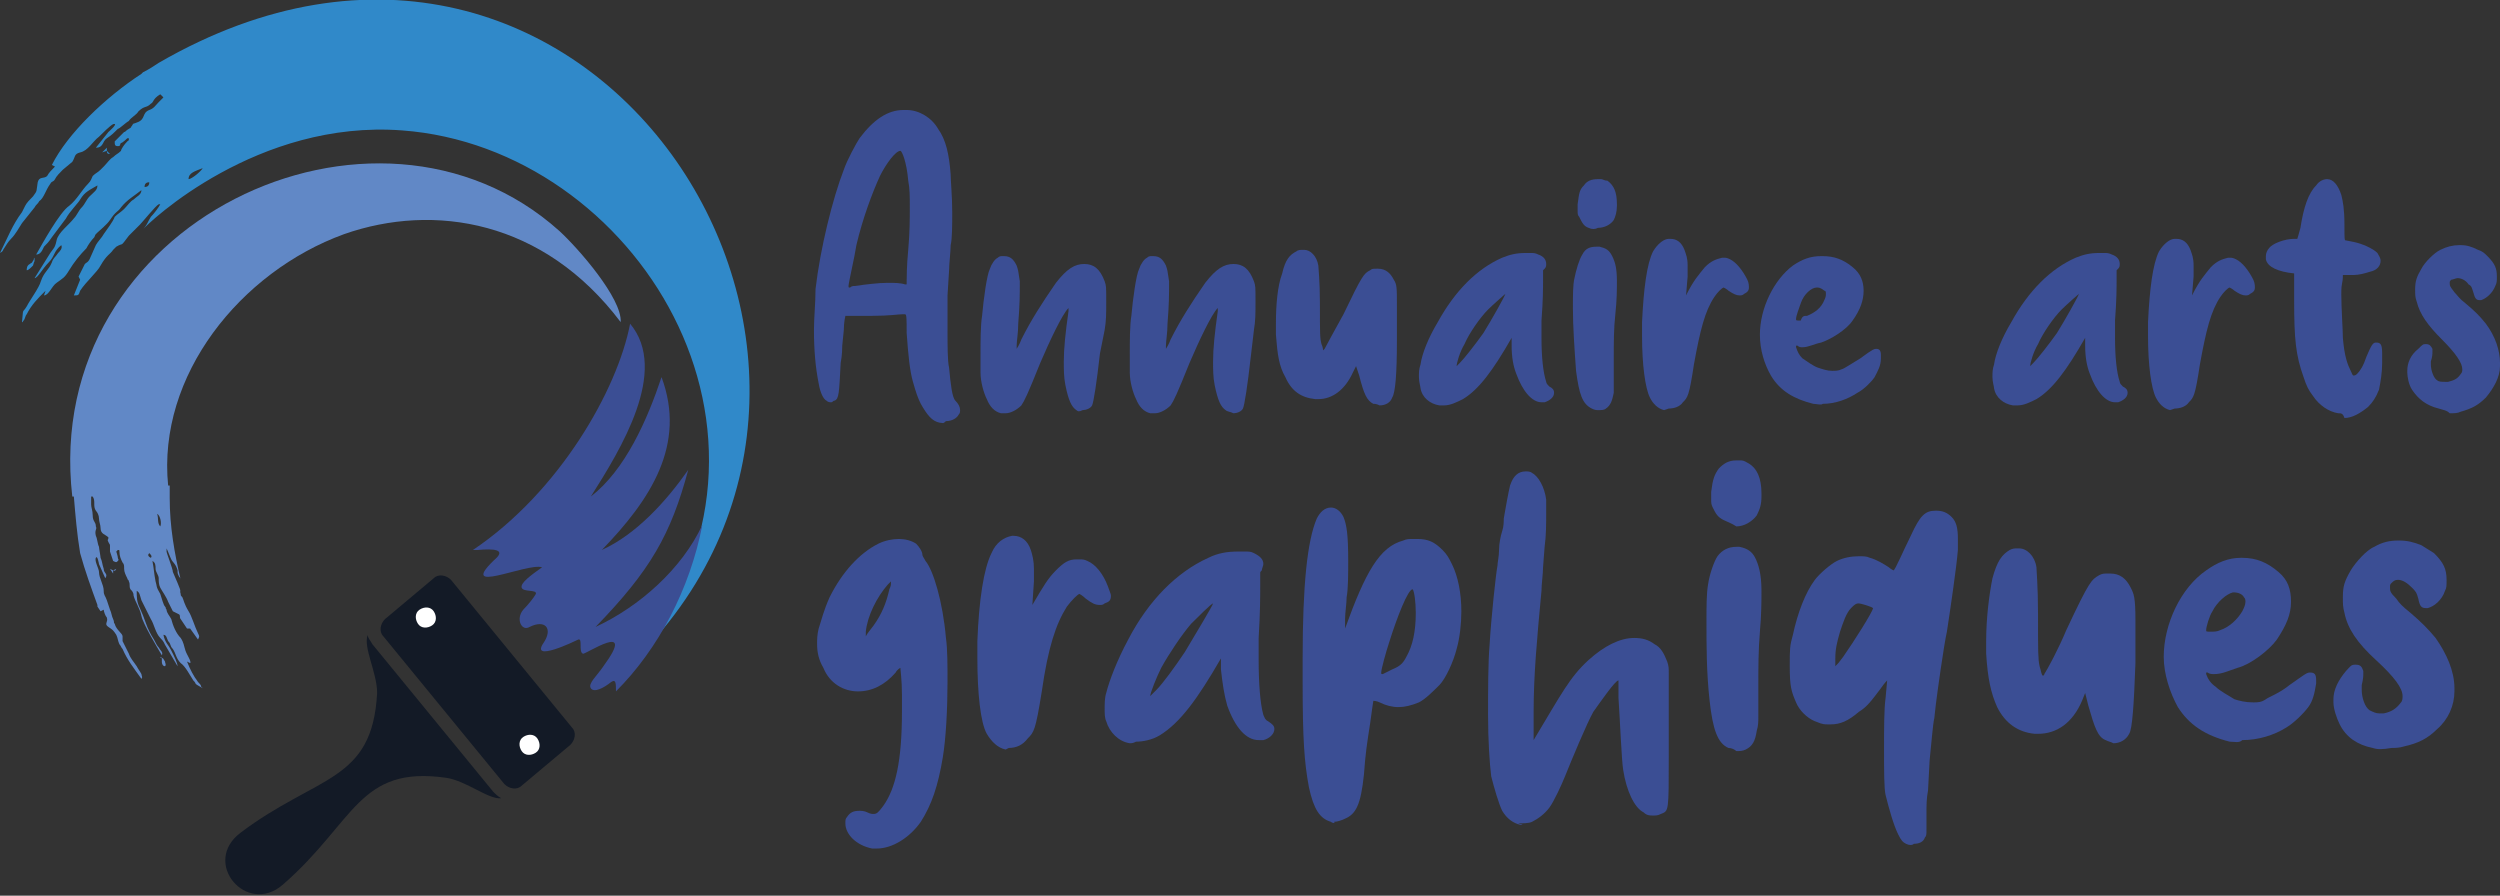 <?xml version="1.0" encoding="utf-8"?>
<!-- Generator: Adobe Illustrator 24.1.0, SVG Export Plug-In . SVG Version: 6.00 Build 0)  -->
<svg version="1.1" id="Layer_1" xmlns="http://www.w3.org/2000/svg" xmlns:xlink="http://www.w3.org/1999/xlink" x="0px" y="0px"
	 width="159.1px" height="57px" viewBox="0 0 159.1 57" style="enable-background:new 0 0 159.1 57;" xml:space="preserve">
<rect x="0" y="0" width="159.1" height="57" fill="#333333" stroke="none"/>
<style type="text/css">
	.st0{fill:#3B4E94;}
	.st1{fill-rule:evenodd;clip-rule:evenodd;fill:#3089C9;}
	.st2{fill-rule:evenodd;clip-rule:evenodd;fill:#6188C6;}
	.st3{fill-rule:evenodd;clip-rule:evenodd;fill:#3B4E94;}
	.st4{fill-rule:evenodd;clip-rule:evenodd;fill:#131A26;}
	.st5{fill-rule:evenodd;clip-rule:evenodd;fill:#FFFFFF;}
</style>
<g>
	<g>
		<path class="st0" d="M59.8,26.9c-0.5-0.1-0.8-0.5-1.2-1.2c-0.2-0.4-0.3-0.7-0.5-1.4c-0.2-0.7-0.3-1.7-0.4-3.1c0-0.9,0-1.2-0.1-1.2
			L57.4,20c-0.2,0-0.8,0.1-1.9,0.1c-0.9,0-1.7,0-1.7,0c0,0-0.1,0.4-0.1,0.9l-0.1,1c0,0.1,0,0.6-0.1,1.1c-0.1,1.9-0.1,2.3-0.4,2.4
			c-0.1,0-0.1,0.1-0.2,0.1c-0.1,0-0.2,0-0.3-0.1c-0.2-0.1-0.4-0.5-0.5-1.1c-0.2-1-0.3-2.1-0.3-3.4c0-0.8,0.1-1.7,0.1-2.6
			c0.3-2.6,1.1-5.8,1.8-7.6c0.2-0.6,0.8-1.7,1-2C55.6,7.6,56.5,7,57.5,7h0.2c0.8,0,1.6,0.5,2,1.2c0.5,0.7,0.7,1.6,0.8,2.9
			c0,0.4,0.1,1.4,0.1,2.4c0,0.8,0,1.7-0.1,2.1c0,0.4-0.1,1.2-0.1,1.6l-0.1,1.6c0,0.5,0,1.4,0,2.2c0,1,0,2,0.1,2.4
			c0.1,1.1,0.2,1.9,0.4,2.1c0.2,0.2,0.3,0.4,0.3,0.6c0,0.1,0,0.2-0.1,0.3c-0.1,0.2-0.4,0.4-0.8,0.4C60,27,60,26.9,59.8,26.9z
			 M54.4,18.2c0.7-0.1,1.5-0.2,2.1-0.2c0.4,0,0.8,0,1.1,0.1l0.1,0c0,0,0,0,0-0.2c0-0.1,0-1,0.1-2c0.1-1.1,0.1-2,0.1-2.7
			s0-1.2-0.1-1.7c-0.1-1.2-0.4-1.9-0.5-1.9c-0.3,0-0.9,0.8-1.3,1.6c-0.5,1.1-1.1,2.7-1.5,4.4C54.4,16.3,54,18,54,18.2
			c0,0.1,0,0.1,0.1,0.1C54.2,18.2,54.3,18.2,54.4,18.2z"/>
		<path class="st0" d="M68.5,26.1c-0.3-0.2-0.5-0.6-0.7-1.6c-0.1-0.5-0.1-1-0.1-1.5c0-0.8,0.1-1.8,0.3-3.2l0-0.2
			c-0.4,0.4-1.2,2.1-1.8,3.5c-0.8,2-1,2.4-1.2,2.7c-0.3,0.3-0.7,0.5-1,0.5c-0.1,0-0.2,0-0.3,0c-0.4-0.1-0.7-0.4-0.9-0.9
			c-0.2-0.4-0.4-1.1-0.4-1.7c0-0.2,0-0.6,0-1.1c0-0.9,0-1.9,0.1-2.5c0.1-1.1,0.3-2.6,0.5-3c0.1-0.3,0.3-0.6,0.5-0.7
			c0.1-0.1,0.2-0.1,0.3-0.1h0.1c0.4,0,0.6,0.2,0.8,0.6c0.1,0.3,0.1,0.3,0.2,1v0.2c0,0.6,0,1.3-0.1,2.5c0,0.6-0.1,1.1-0.1,1.4
			c0,0.1,0,0.2,0,0.2c0,0,0.2-0.3,0.3-0.6c0.6-1.2,1.3-2.3,2.2-3.6c0.7-0.9,1.2-1.2,1.8-1.2c0.6,0,1,0.3,1.3,1.1
			c0.1,0.3,0.1,0.3,0.1,1.3c0,0.8,0,1.2-0.1,1.8L70,22.5c-0.2,1.8-0.4,3.1-0.5,3.3c-0.1,0.2-0.4,0.3-0.6,0.3
			C68.7,26.2,68.6,26.2,68.5,26.1z"/>
		<path class="st0" d="M78,26.1c-0.3-0.2-0.5-0.6-0.7-1.6c-0.1-0.5-0.1-1-0.1-1.5c0-0.8,0.1-1.8,0.3-3.2l0-0.2
			c-0.4,0.4-1.2,2.1-1.8,3.5c-0.8,2-1,2.4-1.2,2.7c-0.3,0.3-0.7,0.5-1,0.5c-0.1,0-0.2,0-0.3,0c-0.4-0.1-0.7-0.4-0.9-0.9
			c-0.2-0.4-0.4-1.1-0.4-1.7c0-0.2,0-0.6,0-1.1c0-0.9,0-1.9,0.1-2.5c0.1-1.1,0.3-2.6,0.5-3c0.1-0.3,0.3-0.6,0.5-0.7
			c0.1-0.1,0.2-0.1,0.3-0.1h0.1c0.4,0,0.6,0.2,0.8,0.6c0.1,0.3,0.1,0.3,0.2,1v0.2c0,0.6,0,1.3-0.1,2.5c0,0.6-0.1,1.1-0.1,1.4
			c0,0.1,0,0.2,0,0.2c0,0,0.2-0.3,0.3-0.6c0.6-1.2,1.3-2.3,2.2-3.6c0.7-0.9,1.2-1.2,1.8-1.2c0.6,0,1,0.3,1.3,1.1
			c0.1,0.3,0.1,0.3,0.1,1.3c0,0.8,0,1.2-0.1,1.8l-0.2,1.7c-0.2,1.8-0.4,3.1-0.5,3.3c-0.1,0.2-0.4,0.3-0.6,0.3
			C78.3,26.2,78.1,26.2,78,26.1z"/>
		<path class="st0" d="M87.4,25.7c-0.4-0.2-0.6-0.6-0.9-1.8c-0.1-0.3-0.2-0.6-0.2-0.6l-0.2,0.4c-0.5,1.1-1.3,1.7-2.2,1.7h-0.2
			c-0.9-0.1-1.5-0.5-1.9-1.4c-0.4-0.7-0.5-1.4-0.6-2.7l0-0.7c0-1.2,0.1-2.4,0.4-3.2c0.2-0.9,0.5-1.2,0.9-1.4
			c0.1-0.1,0.3-0.1,0.4-0.1h0.1c0.4,0,0.8,0.4,0.9,1c0,0.1,0.1,1,0.1,2.4c0,2,0,2.2,0.1,2.6c0.1,0.2,0.1,0.4,0.1,0.4h0
			c0,0,0,0,0.1-0.1c0.1-0.2,0.7-1.3,1.2-2.2c1.2-2.5,1.3-2.6,1.7-2.8c0.1-0.1,0.2-0.1,0.4-0.1l0.1,0c0.5,0,0.8,0.3,1,0.7
			c0.2,0.3,0.2,0.5,0.2,1.7l0,2.2c0,2.1-0.1,3.3-0.3,3.6c-0.1,0.3-0.4,0.5-0.8,0.5C87.6,25.7,87.5,25.7,87.4,25.7z"/>
		<path class="st0" d="M91.6,25.8c-0.6-0.1-1.1-0.5-1.2-1.1c0-0.1-0.1-0.4-0.1-0.7c0-0.3,0-0.5,0.1-0.8c0.1-0.7,0.5-1.7,1.1-2.7
			c1.1-2,2.5-3.4,4.1-4.1c0.5-0.2,0.9-0.3,1.5-0.3l0.3,0c0.2,0,0.3,0,0.5,0.1c0.3,0.1,0.5,0.3,0.5,0.6c0,0.1,0,0.2-0.1,0.3
			c0,0-0.1,0.1-0.1,0.1l0,0.1c0,0.1,0,0.2,0,0.5c0,0.5,0,1.3-0.1,2.6l0,1.1c0,1.2,0.1,2.2,0.3,2.8c0,0.1,0.1,0.2,0.2,0.3
			c0.2,0.1,0.3,0.2,0.3,0.4c0,0.3-0.3,0.5-0.6,0.6c-0.1,0-0.1,0-0.2,0c-0.6,0-1.2-0.7-1.6-1.8c-0.2-0.5-0.3-1.1-0.3-1.8l0-0.5
			c-1.2,2.1-2.1,3.3-3.1,3.9c-0.4,0.2-0.8,0.4-1.2,0.4C91.8,25.8,91.7,25.8,91.6,25.8z M92.9,23.1c0.3-0.3,1-1.2,1.5-1.9
			c0.5-0.8,1.4-2.4,1.4-2.5l0,0c0,0-0.8,0.7-1.1,1c-0.5,0.5-1.2,1.5-1.5,2.2c-0.3,0.5-0.5,1.2-0.5,1.4c0,0,0,0,0,0
			C92.7,23.3,92.8,23.2,92.9,23.1z"/>
		<path class="st0" d="M101.3,26c-0.6-0.3-0.8-0.9-1-2.4c-0.1-1.4-0.2-2.8-0.2-4c0-0.8,0-1.5,0.1-1.9c0.1-0.5,0.3-1.2,0.5-1.5
			c0.2-0.4,0.5-0.5,0.9-0.5l0.2,0c0.4,0.1,0.6,0.2,0.8,0.6c0.2,0.4,0.3,0.8,0.3,1.6c0,0.5,0,1.2-0.1,2.1c-0.1,0.9-0.1,1.8-0.1,2.7
			c0,0.5,0,0.9,0,1.4v0.2c0,0.2,0,0.5,0,0.7c-0.1,0.5-0.2,0.8-0.5,1c-0.1,0.1-0.3,0.1-0.5,0.1C101.6,26.1,101.5,26.1,101.3,26z
			 M101.1,14.5c-0.3-0.1-0.4-0.3-0.6-0.7c-0.1-0.1-0.1-0.2-0.1-0.4l0-0.4c0.1-0.7,0.1-0.9,0.4-1.2c0.2-0.3,0.5-0.4,0.9-0.4h0.2
			c0.1,0,0.2,0.1,0.4,0.1c0.4,0.3,0.6,0.7,0.6,1.5v0.1c0,0.4-0.1,0.7-0.2,0.9c-0.2,0.3-0.6,0.5-1,0.5
			C101.5,14.6,101.3,14.6,101.1,14.5z"/>
		<path class="st0" d="M105.9,26.1c-0.4-0.1-0.7-0.4-0.9-0.8c-0.3-0.6-0.5-2.1-0.5-3.9l0-0.9c0.1-2.1,0.3-3.7,0.7-4.5
			c0.3-0.5,0.7-0.8,1-0.8h0.1c0.4,0,0.7,0.2,0.9,0.7c0.1,0.3,0.2,0.5,0.2,1l0,0.7l-0.1,1.2c0.5-1,0.8-1.3,1.2-1.8
			c0.4-0.4,0.7-0.5,1.1-0.6h0.1c0.1,0,0.2,0,0.4,0.1c0.4,0.2,0.8,0.7,1.1,1.3c0.1,0.2,0.1,0.4,0.1,0.5c0,0.2-0.1,0.3-0.3,0.4
			c-0.1,0.1-0.2,0.1-0.3,0.1c-0.2,0-0.4-0.1-0.7-0.3c-0.1-0.1-0.3-0.2-0.3-0.2c-0.1,0-0.4,0.3-0.6,0.6c-0.6,0.9-0.9,2.1-1.3,4.3
			c-0.3,2-0.4,2.1-0.7,2.4c-0.2,0.3-0.6,0.4-0.9,0.4L105.9,26.1z"/>
		<path class="st0" d="M115.4,25.7c-1.2-0.3-2.1-0.8-2.7-1.8c-0.4-0.7-0.7-1.6-0.7-2.6c0-1.7,0.9-3.5,2.1-4.4
			c0.6-0.4,1.1-0.6,1.8-0.6h0.1c0.7,0,1.3,0.2,1.9,0.7c0.5,0.4,0.7,0.9,0.7,1.5c0,0.6-0.2,1.2-0.7,1.9c-0.4,0.6-1.4,1.2-2,1.4
			c-0.5,0.1-0.8,0.3-1.2,0.3c-0.1,0-0.2,0-0.3-0.1l-0.1,0c0,0,0,0,0,0l0,0.1c0.1,0.3,0.2,0.5,0.4,0.7c0.3,0.2,0.7,0.5,1,0.6
			c0.3,0.1,0.6,0.2,0.9,0.2c0.2,0,0.4,0,0.6-0.1c0.1,0,0.7-0.4,1.2-0.7c0.8-0.6,0.9-0.6,1-0.6c0.2,0,0.3,0.1,0.3,0.4v0.2
			c0,0.5-0.2,0.8-0.4,1.2c-0.2,0.3-0.7,0.8-1.1,1c-0.6,0.4-1.4,0.7-2.2,0.7C115.9,25.8,115.6,25.7,115.4,25.7z M115,20.1
			c0.5-0.2,0.9-0.5,1.1-1c0.1-0.2,0.1-0.3,0.1-0.4c0-0.1,0-0.2-0.1-0.2c-0.1-0.1-0.3-0.2-0.4-0.2h-0.1c-0.3,0-0.8,0.4-1,1
			c-0.1,0.3-0.3,0.8-0.3,1c0,0.1,0,0.1,0.3,0.1C114.7,20.1,114.8,20.1,115,20.1z"/>
		<path class="st0" d="M128.1,25.8c-0.6-0.1-1.1-0.5-1.2-1.1c0-0.1-0.1-0.4-0.1-0.7c0-0.3,0-0.5,0.1-0.8c0.1-0.7,0.5-1.7,1.1-2.7
			c1.1-2,2.5-3.4,4.1-4.1c0.5-0.2,0.9-0.3,1.5-0.3l0.3,0c0.2,0,0.3,0,0.5,0.1c0.3,0.1,0.5,0.3,0.5,0.6c0,0.1,0,0.2-0.1,0.3
			c0,0-0.1,0.1-0.1,0.1l0,0.1c0,0.1,0,0.2,0,0.5c0,0.5,0,1.3-0.1,2.6l0,1.1c0,1.2,0.1,2.2,0.3,2.8c0,0.1,0.1,0.2,0.2,0.3
			c0.2,0.1,0.3,0.2,0.3,0.4c0,0.3-0.3,0.5-0.6,0.6c-0.1,0-0.1,0-0.2,0c-0.6,0-1.2-0.7-1.6-1.8c-0.2-0.5-0.3-1.1-0.3-1.8l0-0.5
			c-1.2,2.1-2.1,3.3-3.1,3.9c-0.4,0.2-0.8,0.4-1.2,0.4C128.3,25.8,128.2,25.8,128.1,25.8z M129.4,23.1c0.3-0.3,1-1.2,1.5-1.9
			c0.5-0.8,1.4-2.4,1.4-2.5l0,0c0,0-0.8,0.7-1.1,1c-0.5,0.5-1.2,1.5-1.5,2.2c-0.3,0.5-0.5,1.2-0.5,1.4c0,0,0,0,0,0
			C129.2,23.3,129.3,23.2,129.4,23.1z"/>
		<path class="st0" d="M138.1,26.1c-0.4-0.1-0.7-0.4-0.9-0.8c-0.3-0.6-0.5-2.1-0.5-3.9l0-0.9c0.1-2.1,0.3-3.7,0.7-4.5
			c0.3-0.5,0.7-0.8,1-0.8h0.1c0.4,0,0.7,0.2,0.9,0.7c0.1,0.3,0.2,0.5,0.2,1l0,0.7l-0.1,1.2c0.5-1,0.8-1.3,1.2-1.8
			c0.4-0.4,0.7-0.5,1.1-0.6h0.1c0.1,0,0.2,0,0.4,0.1c0.4,0.2,0.8,0.7,1.1,1.3c0.1,0.2,0.1,0.4,0.1,0.5c0,0.2-0.1,0.3-0.3,0.4
			c-0.1,0.1-0.2,0.1-0.3,0.1c-0.2,0-0.4-0.1-0.7-0.3c-0.1-0.1-0.3-0.2-0.3-0.2c-0.1,0-0.4,0.3-0.6,0.6c-0.6,0.9-0.9,2.1-1.3,4.3
			c-0.3,2-0.4,2.1-0.7,2.4c-0.2,0.3-0.6,0.4-0.9,0.4L138.1,26.1z"/>
		<path class="st0" d="M148.8,26.3c-0.6-0.1-1.2-0.5-1.6-1.1c-0.3-0.4-0.4-0.6-0.6-1.2c-0.5-1.4-0.6-2.4-0.6-4.9l0-1.7
			c-1-0.1-1.7-0.4-1.8-0.9c0-0.1,0-0.2,0-0.2c0-0.2,0.1-0.4,0.2-0.5c0.2-0.3,1-0.6,1.6-0.6c0.1,0,0.2,0,0.2,0c0,0,0.1-0.3,0.2-0.7
			c0.2-1.3,0.5-2.2,1-2.7c0.2-0.3,0.5-0.4,0.7-0.4c0.4,0,0.7,0.4,0.9,1c0.1,0.4,0.2,0.9,0.2,1.9c0,1,0,1,0.1,1l0.5,0.1
			c0.5,0.1,1.2,0.4,1.5,0.7c0.1,0.2,0.2,0.3,0.2,0.5c0,0.3-0.2,0.6-0.7,0.7c-0.3,0.1-0.7,0.2-1,0.2l-0.7,0c0,0.6-0.1,0.4-0.1,1.2
			c0,0.9,0.1,2.3,0.1,2.8c0.1,1.2,0.3,1.7,0.5,2.1c0.1,0.2,0.1,0.3,0.2,0.3c0,0,0.1,0,0.2-0.1c0.2-0.2,0.4-0.5,0.6-1.1
			c0.3-0.7,0.4-0.9,0.6-0.9c0.3,0,0.4,0.1,0.4,0.7c0,0.2,0,0.4,0,0.6c0,0.6-0.1,1.2-0.2,1.7c-0.2,0.5-0.4,0.8-0.7,1.1
			c-0.5,0.4-1,0.7-1.5,0.7C149.1,26.3,149,26.3,148.8,26.3z"/>
		<path class="st0" d="M155.2,26c-0.8-0.2-1.3-0.6-1.7-1.2c-0.2-0.3-0.3-0.8-0.3-1.1l0-0.1c0-0.5,0.2-1,0.7-1.4
			c0.3-0.3,0.3-0.3,0.5-0.3c0.2,0,0.3,0.1,0.4,0.3c0,0.1,0,0.1,0,0.2c0,0.1,0,0.3-0.1,0.6l0,0.2c0,0.4,0.2,0.9,0.4,1
			c0.1,0.1,0.3,0.1,0.5,0.1l0.2,0c0.4-0.1,0.6-0.2,0.8-0.5c0.1-0.1,0.1-0.2,0.1-0.3c0-0.4-0.4-1-1.3-1.9c-0.9-0.9-1.4-1.6-1.6-2.4
			c-0.1-0.3-0.1-0.4-0.1-0.8c0-0.5,0.1-0.8,0.4-1.3c0.2-0.4,0.8-1,1.2-1.2c0.4-0.2,0.8-0.3,1.2-0.3h0.1c0.4,0,0.7,0.1,1.1,0.3
			c0.3,0.1,0.4,0.2,0.6,0.4c0.5,0.5,0.6,0.8,0.6,1.3c0,0.3,0,0.4-0.1,0.6c-0.2,0.5-0.6,0.8-0.9,0.9h-0.1c-0.2,0-0.3-0.1-0.4-0.5
			c-0.1-0.3-0.1-0.4-0.3-0.5c-0.2-0.3-0.5-0.4-0.7-0.4c-0.1,0-0.3,0.1-0.4,0.1c-0.1,0.1-0.1,0.1-0.1,0.2c0,0.2,0,0.2,0.3,0.6
			c0.2,0.2,0.3,0.4,0.7,0.7c0.6,0.5,0.9,0.8,1.3,1.3c0.6,0.8,0.9,1.7,0.9,2.5v0.2c0,0.7-0.4,1.4-0.9,2c-0.5,0.5-0.9,0.7-1.6,0.9
			c-0.2,0.1-0.4,0.1-0.7,0.1C155.7,26.1,155.5,26.1,155.2,26z"/>
		<path class="st0" d="M55.5,54c-1-0.2-1.7-0.9-1.7-1.6c0-0.2,0-0.3,0.1-0.4c0.2-0.3,0.4-0.4,0.8-0.4c0.1,0,0.3,0,0.5,0.1
			c0.2,0.1,0.3,0.1,0.4,0.1c0.2,0,0.3-0.1,0.6-0.5c0.8-1.1,1.2-2.9,1.2-6l0-1.1c0-0.9-0.1-1.6-0.1-1.7c0,0-0.2,0.1-0.3,0.3
			c-0.7,0.8-1.5,1.2-2.4,1.2c-0.9,0-1.8-0.5-2.2-1.5C52.1,42,52,41.5,52,41c0-0.3,0-0.6,0.1-1c0.2-0.6,0.3-1.1,0.7-2
			c0.8-1.6,1.9-2.8,3.1-3.4c0.4-0.2,0.9-0.3,1.3-0.3c0.4,0,0.8,0.1,1.1,0.3c0.2,0.2,0.4,0.5,0.4,0.7c0,0.1,0.1,0.2,0.2,0.4
			c0.5,0.6,1.1,2.6,1.3,4.9c0.1,0.7,0.1,1.7,0.1,2.8c0,1.7-0.1,3.6-0.3,4.8c-0.3,1.8-0.7,3-1.4,4.1c-0.7,1-1.8,1.7-2.8,1.7L55.5,54z
			 M55.6,39.8c0.5-0.7,0.8-1.4,1-2.3c0.1-0.2,0.1-0.3,0.1-0.4c0,0,0-0.1,0-0.1h0c0,0-0.1,0.1-0.2,0.2c-0.7,0.8-1.3,2-1.4,3l0,0.3
			C55.2,40.3,55.3,40.2,55.6,39.8z"/>
		<path class="st0" d="M64,47.7c-0.5-0.1-0.9-0.5-1.2-1c-0.4-0.7-0.6-2.6-0.6-4.8l0-1.1c0.1-2.6,0.4-4.6,0.9-5.6
			c0.3-0.7,0.8-1,1.3-1.1h0.1c0.5,0,0.9,0.3,1.1,0.9c0.1,0.3,0.2,0.7,0.2,1.2l0,0.8l-0.1,1.5c0.7-1.2,1-1.7,1.5-2.2
			c0.5-0.5,0.8-0.7,1.3-0.7h0.2c0.2,0,0.3,0,0.5,0.1c0.5,0.2,1,0.8,1.3,1.6c0.1,0.3,0.2,0.5,0.2,0.6c0,0.3-0.1,0.4-0.4,0.5
			c-0.1,0.1-0.2,0.1-0.3,0.1c-0.3,0-0.5-0.1-0.9-0.4c-0.2-0.2-0.4-0.3-0.4-0.3c-0.1,0-0.5,0.4-0.8,0.8c-0.7,1.1-1.2,2.6-1.6,5.4
			c-0.4,2.5-0.5,2.6-0.9,3c-0.3,0.4-0.7,0.6-1.2,0.6L64,47.7z"/>
		<path class="st0" d="M71.9,47.3c-0.7-0.1-1.3-0.7-1.5-1.4c-0.1-0.2-0.1-0.5-0.1-0.8c0-0.3,0-0.7,0.1-1c0.2-0.8,0.7-2.1,1.4-3.4
			c1.3-2.5,3.1-4.3,5.1-5.2c0.6-0.3,1.2-0.4,1.9-0.4l0.4,0c0.3,0,0.4,0,0.6,0.1c0.4,0.2,0.6,0.4,0.6,0.7c0,0.1-0.1,0.3-0.1,0.4
			c-0.1,0.1-0.1,0.1-0.1,0.2l0,0.2c0,0.1,0,0.3,0,0.6c0,0.6,0,1.7-0.1,3.3l0,1.4c0,1.5,0.1,2.8,0.3,3.5c0.1,0.2,0.1,0.3,0.3,0.4
			c0.3,0.2,0.4,0.3,0.4,0.5c0,0.3-0.3,0.6-0.7,0.7c-0.1,0-0.2,0-0.3,0c-0.8,0-1.5-0.8-2-2.2c-0.2-0.7-0.3-1.4-0.4-2.3l0-0.7
			c-1.5,2.6-2.6,4.1-3.9,4.9c-0.5,0.3-1.1,0.4-1.5,0.4C72.1,47.3,72,47.3,71.9,47.3z M73.6,43.9c0.4-0.4,1.2-1.5,1.8-2.4
			c0.6-1,1.8-3,1.8-3.1l0,0c-0.1,0-1,0.9-1.4,1.3c-0.6,0.7-1.4,1.9-1.9,2.8c-0.3,0.6-0.7,1.6-0.7,1.8c0,0,0,0,0,0
			C73.3,44.2,73.4,44.1,73.6,43.9z"/>
		<path class="st0" d="M84.7,52.3c-0.7-0.2-1.1-0.8-1.4-2.2c-0.3-1.6-0.4-3.1-0.4-6.7l0-1.5c0-4.7,0.3-7.5,0.9-8.9
			c0.2-0.4,0.5-0.7,0.9-0.7h0c0.3,0,0.6,0.2,0.8,0.6c0.2,0.5,0.3,1.1,0.3,2.8c0,0.8,0,1.8-0.1,2.3c0,0.4-0.1,1-0.1,1.4V40
			c1.3-3.6,2.2-5.2,3.7-5.6c0.2-0.1,0.4-0.1,0.6-0.1h0.3c0.7,0,1.1,0.2,1.6,0.7c0.3,0.3,0.4,0.5,0.6,0.9c0.4,0.8,0.6,1.9,0.6,3
			c0,0.8-0.1,1.7-0.3,2.4c-0.2,0.8-0.7,1.9-1.1,2.3c-0.4,0.4-0.9,0.9-1.3,1.1c-0.5,0.2-0.9,0.3-1.3,0.3c-0.4,0-0.8-0.1-1.2-0.3
			c-0.2-0.1-0.4-0.1-0.4-0.1c0,0-0.1,0.6-0.2,1.4c-0.2,1.3-0.3,1.9-0.4,3.3c-0.2,1.9-0.5,2.5-1.2,2.8c-0.2,0.1-0.5,0.2-0.7,0.2
			C85,52.4,84.8,52.4,84.7,52.3z M88.6,42.6c0.5-0.2,0.7-0.4,0.9-0.8c0.4-0.7,0.6-1.6,0.6-2.8c0-0.7-0.1-1.4-0.2-1.5h0
			c-0.3,0-1,1.8-1.5,3.4c-0.2,0.6-0.5,1.7-0.5,1.9c0,0.1,0,0.1,0.1,0.1C88.2,42.8,88.4,42.7,88.6,42.6z"/>
		<path class="st0" d="M96.8,52.5c-0.5-0.1-0.9-0.4-1.2-0.9c-0.2-0.4-0.5-1.4-0.7-2.2c-0.1-0.8-0.2-2.3-0.2-3.9c0-1.6,0-3.3,0.1-4.5
			c0.1-1.7,0.4-4.5,0.5-5c0-0.2,0.1-0.6,0.1-1c0-0.4,0.1-0.9,0.2-1.2c0.1-0.3,0.1-0.6,0.1-0.8c0.1-0.6,0.3-1.7,0.4-2.1
			c0.2-0.6,0.5-0.9,1-0.9c0.1,0,0.3,0,0.4,0.1c0.4,0.2,0.8,0.9,0.9,1.7c0,0.2,0,0.5,0,0.8c0,0.7,0,1.5-0.1,2.2l-0.1,1.3
			c0,0.4-0.1,1.1-0.1,1.5c-0.3,3.2-0.5,5.4-0.5,7.7l0,1.8c1.8-3,2.3-4,3.5-5.1c1-0.9,2-1.4,2.9-1.4c0.5,0,0.9,0.1,1.3,0.4
			c0.4,0.2,0.6,0.6,0.8,1.1c0.1,0.3,0.1,0.4,0.1,0.8l0,0.8c0,0.6,0,2.6,0,4.4c0,3.6,0,3.5-0.5,3.7c-0.2,0.1-0.3,0.1-0.5,0.1
			c-0.2,0-0.4,0-0.6-0.2c-0.6-0.3-1.1-1.4-1.3-2.7c-0.1-0.6-0.2-3.1-0.3-4.6c0-0.6,0-1.1,0-1.1l0,0c-0.2,0-1.1,1.3-1.6,2
			c-0.4,0.7-1.4,3.1-1.8,4.1c-0.2,0.5-0.7,1.6-1,2c-0.3,0.4-0.7,0.7-1.1,0.9c-0.2,0.1-0.6,0.1-0.9,0.1C97,52.5,96.9,52.5,96.8,52.5z
			"/>
		<path class="st0" d="M110,47.6c-0.7-0.3-1-1.2-1.2-3c-0.2-1.8-0.2-3.5-0.2-5c0-1,0-1.8,0.1-2.4c0.1-0.7,0.4-1.5,0.6-1.8
			c0.3-0.4,0.7-0.6,1.2-0.6l0.2,0c0.5,0.1,0.8,0.3,1,0.7c0.2,0.4,0.4,1,0.4,2.1c0,0.6,0,1.5-0.1,2.6c-0.1,1.2-0.1,2.3-0.1,3.4
			c0,0.6,0,1.2,0,1.7v0.3c0,0.3,0,0.6-0.1,0.9c-0.1,0.7-0.3,1-0.7,1.2c-0.2,0.1-0.4,0.1-0.6,0.1C110.4,47.7,110.2,47.6,110,47.6z
			 M109.7,33.1c-0.4-0.2-0.5-0.4-0.7-0.8c-0.1-0.2-0.1-0.3-0.1-0.5l0-0.5c0.1-0.8,0.2-1.1,0.5-1.5c0.3-0.3,0.6-0.5,1.1-0.5h0.3
			c0.2,0,0.3,0.1,0.5,0.2c0.5,0.3,0.8,0.9,0.8,1.9v0.2c0,0.5-0.1,0.8-0.3,1.2c-0.3,0.4-0.8,0.7-1.3,0.7
			C110.2,33.3,109.9,33.2,109.7,33.1z"/>
		<path class="st0" d="M121.3,53.7c-0.2-0.1-0.3-0.2-0.5-0.6c-0.3-0.6-0.6-1.7-0.8-2.5c-0.1-0.4-0.1-1.6-0.1-2.9
			c0-1.3,0-2.6,0.1-3.3l0.1-1.1c0,0-0.2,0.2-0.4,0.5c-0.6,0.8-0.9,1.2-1.4,1.5c-0.7,0.6-1.2,0.8-1.8,0.8h-0.2
			c-0.4,0-0.5-0.1-0.8-0.2c-0.5-0.2-1-0.7-1.2-1.2c-0.3-0.7-0.4-1-0.4-2.3c0-1.1,0-1.3,0.2-2c0.3-1.4,0.8-2.7,1.4-3.5
			c0.3-0.4,1-1,1.4-1.2c0.4-0.2,0.9-0.3,1.4-0.3c0.3,0,0.5,0,0.7,0.1c0.4,0.1,0.9,0.4,1.2,0.6c0.1,0.1,0.3,0.2,0.3,0.2
			c0.1,0,0.6-1.2,1.1-2.2c0.6-1.3,0.9-1.6,1.6-1.6c0.4,0,0.7,0.1,1,0.4c0.3,0.3,0.4,0.7,0.4,1.4c0,0.2,0,0.5,0,0.7
			c-0.1,1.2-0.5,3.9-0.7,5.2c-0.2,0.9-0.6,3.8-0.7,4.6l-0.1,0.9c-0.1,0.4-0.2,1.8-0.3,2.7l-0.1,1.9c-0.1,0.5-0.1,1-0.1,1.4l0,1.1
			c0,0.3,0,0.4-0.1,0.5c-0.1,0.3-0.4,0.4-0.7,0.4C121.7,53.8,121.5,53.8,121.3,53.7z M117.3,41.8c0.7-1,1.9-2.9,1.9-3.1v0
			c-0.1-0.1-0.8-0.3-0.9-0.3c-0.2,0-0.3,0.1-0.5,0.3c-0.3,0.3-0.5,0.9-0.7,1.5c-0.2,0.7-0.3,1.1-0.3,1.7v0.5
			C117,42.2,117,42.2,117.3,41.8z"/>
		<path class="st0" d="M134,47.1c-0.5-0.2-0.7-0.8-1.1-2.2c-0.1-0.4-0.2-0.8-0.2-0.8l-0.2,0.5c-0.6,1.4-1.6,2.1-2.8,2.1h-0.2
			c-1.1-0.1-1.9-0.7-2.4-1.7c-0.4-0.9-0.6-1.8-0.7-3.4l0-0.8c0-1.5,0.2-3,0.4-4c0.3-1.1,0.6-1.5,1.1-1.8c0.2-0.1,0.3-0.1,0.5-0.1
			h0.1c0.5,0,1,0.5,1.1,1.2c0,0.2,0.1,1.2,0.1,3c0,2.5,0,2.8,0.1,3.3c0.1,0.3,0.1,0.5,0.2,0.6h0c0,0,0.1,0,0.1-0.1
			c0.2-0.3,0.9-1.6,1.4-2.8c1.5-3.2,1.6-3.2,2.1-3.5c0.2-0.1,0.3-0.1,0.5-0.1l0.2,0c0.6,0,1,0.3,1.3,0.9c0.2,0.4,0.3,0.6,0.3,2.1
			l0,2.7c-0.1,2.7-0.2,4.2-0.4,4.5c-0.2,0.4-0.6,0.6-1,0.6C134.3,47.2,134.2,47.2,134,47.1z"/>
		<path class="st0" d="M141.9,47.2c-1.6-0.4-2.6-1.1-3.3-2.2c-0.5-0.9-0.9-2.1-0.9-3.2c0-2.1,1.1-4.4,2.7-5.5
			c0.7-0.5,1.4-0.8,2.2-0.8h0.1c0.9,0,1.6,0.3,2.3,0.9c0.6,0.5,0.8,1.1,0.8,1.9c0,0.8-0.3,1.5-0.9,2.4c-0.5,0.7-1.7,1.6-2.5,1.8
			c-0.6,0.2-1,0.4-1.5,0.4c-0.1,0-0.3,0-0.4-0.1l-0.1,0c0,0,0,0,0,0l0,0.1c0.1,0.3,0.3,0.6,0.6,0.8c0.3,0.3,0.9,0.6,1.2,0.8
			c0.3,0.1,0.7,0.2,1.2,0.2c0.3,0,0.5,0,0.8-0.2c0.1-0.1,0.9-0.4,1.5-0.9c1-0.7,1.1-0.8,1.3-0.8c0.3,0,0.4,0.1,0.4,0.5v0.2
			c-0.1,0.6-0.2,1.1-0.5,1.5c-0.3,0.4-0.9,1-1.4,1.3c-0.8,0.5-1.8,0.8-2.8,0.8C142.5,47.3,142.2,47.2,141.9,47.2z M141.3,40.1
			c0.6-0.2,1.1-0.7,1.4-1.2c0.1-0.2,0.2-0.4,0.2-0.6c0-0.1,0-0.2-0.1-0.3c-0.1-0.2-0.4-0.3-0.6-0.3h-0.1c-0.4,0.1-1,0.6-1.3,1.2
			c-0.2,0.3-0.4,1-0.4,1.2c0,0.1,0,0.1,0.3,0.1C140.9,40.2,141.1,40.2,141.3,40.1z"/>
		<path class="st0" d="M151,47.6c-1-0.2-1.7-0.7-2.1-1.5c-0.2-0.4-0.4-1-0.4-1.4l0-0.2c0-0.6,0.3-1.2,0.8-1.8
			c0.3-0.3,0.3-0.4,0.6-0.4c0.3,0,0.4,0.1,0.5,0.4c0,0.1,0,0.1,0,0.2c0,0.1,0,0.3-0.1,0.7l0,0.3c0,0.5,0.2,1.1,0.5,1.3
			c0.2,0.1,0.4,0.2,0.6,0.2l0.3,0c0.5-0.1,0.8-0.3,1.1-0.7c0.1-0.1,0.1-0.3,0.1-0.4c0-0.5-0.5-1.2-1.7-2.3c-1.2-1.1-1.8-2-2-3
			c-0.1-0.4-0.1-0.5-0.1-1c0-0.7,0.1-1,0.5-1.7c0.3-0.5,1-1.3,1.5-1.5c0.5-0.3,1-0.4,1.5-0.4h0.1c0.5,0,0.9,0.1,1.4,0.3
			c0.3,0.2,0.5,0.3,0.8,0.5c0.6,0.6,0.8,1,0.8,1.7c0,0.4,0,0.5-0.1,0.7c-0.2,0.6-0.7,1-1.1,1.1h-0.1c-0.3,0-0.4-0.1-0.5-0.6
			c-0.1-0.4-0.2-0.5-0.4-0.7c-0.3-0.3-0.6-0.5-0.9-0.5c-0.2,0-0.3,0.1-0.4,0.2c-0.1,0.1-0.1,0.1-0.1,0.3c0,0.2,0,0.3,0.4,0.7
			c0.2,0.3,0.4,0.5,0.9,0.9c0.7,0.6,1.1,1,1.6,1.6c0.7,1,1.2,2.1,1.2,3.2V44c0,0.9-0.4,1.8-1.1,2.4c-0.6,0.6-1.2,0.9-2.1,1.1
			c-0.3,0.1-0.6,0.1-0.8,0.1C151.6,47.7,151.3,47.7,151,47.6z"/>
	</g>
</g>
<g>
	<path class="st1" d="M6.8,9.6l0.2,0.2C6.8,9.8,6.8,9.7,6.8,9.6L6.5,9.7l0.3-0.3L6.8,9.6z M1.7,17.2c0-0.1,0-0.3,0.2-0.4
		c0.1-0.1,0.1,0,0.2-0.2c0.1-0.1,0-0.1,0.1-0.2c0,0.4,0,0.1-0.1,0.5C1.9,17.1,1.8,17.2,1.7,17.2z M12,11.4c0.2,0,0.8-0.5,0.9-0.7
		C12.4,10.9,12,11,12,11.4z M40.5,41.9C51.9,27.6,40.4,9.4,25.6,8.3c-9.2-0.7-16.1,5.8-16.6,6.4c0.4-0.4,0.4-0.6,0.6-0.9
		c0.2-0.2,0.5-0.6,0.6-0.8L10.1,13c-0.2,0.1-1,1.1-1.2,1.3l-0.7,0.7c-0.6,0.8-0.3,0.4-0.8,0.7c-0.1,0.1-0.1,0.1-0.2,0.2
		c-0.2,0.3-0.4,0.3-0.8,1c-0.2,0.4-0.9,1-1.3,1.6C5,18.8,5,18.8,4.7,18.8l0.4-1L5,17.6l0.4-0.8c0.1-0.1,0.2-0.1,0.3-0.3l0.4-0.9
		c0.1-0.2,0.4-0.5,0.5-0.7c0.2-0.3,0.6-0.8,0.7-1.1c0.2-0.2,0.4-0.3,0.6-0.5c0.2-0.2,0.4-0.5,0.6-0.6c0.2-0.2,0.5-0.3,0.5-0.6
		c-0.5,0.4-0.9,0.6-1.3,1.1C7.5,13.5,7.4,13.4,7,14c-0.2,0.3-0.7,0.7-0.8,0.8C6,15,6.1,14.9,6,15.1c-0.2,0.2-0.4,0.5-0.5,0.7
		c-0.4,0.4-0.8,0.9-1.1,1.4c-0.3,0.5-0.4,0.5-0.8,0.8c-0.3,0.2-0.5,0.8-0.8,0.8l0.1-0.3C2.4,19,2,19.4,1.7,20
		c-0.1,0.1-0.1,0.3-0.2,0.4c-0.1,0.1,0,0.1-0.1,0.1c0.1-1,0-0.5,0.3-1c0.2-0.4,0.8-1.2,0.9-1.6c0.2-0.6,0.5-0.7,0.7-1.2
		c0.1-0.3,0.2-0.3,0.4-0.6C3.8,16,4,15.8,3.9,15.6c-0.5,0.4-0.4,0.7-0.8,1.1c-0.4,0.4-0.7,1-0.9,1l1-1.6c0.2-0.3,0.3-0.3,0.4-0.8
		c0.1-0.5,0.8-1,1.1-1.4c0.2-0.2,0.3-0.5,0.5-0.7c0.2-0.2,0.3-0.5,0.5-0.7c0.3-0.3,0.5-0.4,0.5-0.7c-0.5,0.3-0.8,0.4-1.1,0.9
		c-0.1,0.2-0.7,0.8-0.9,1.2c-0.3,0.4-0.6,0.8-0.9,1.2c-0.2,0.3-0.3,0.4-0.5,0.6c-0.1,0.2-0.2,0.5-0.5,0.5c0.4-0.7,1.5-2.7,2.1-3.1
		c0.5-0.4,0.8-1,1.2-1.4c0.2-0.2,0.2-0.3,0.3-0.5c0.2-0.2,0.3-0.2,0.5-0.4c0.1-0.1,0.1-0.1,0.2-0.2c0.2-0.2,0.4-0.5,0.6-0.6
		c0.2-0.2,0.3-0.2,0.5-0.4C7.7,9.5,7.9,9.2,8.1,9c0.1-0.1,0.1,0,0.1-0.2L8.1,8.8c0,0-0.3,0.3-0.4,0.3C7.6,9.2,7.7,9.3,7.5,9.3
		C7.3,9.3,7.3,9.2,7.3,9l0.6-0.6C8,8.4,8,8.3,8.2,8.2C8.4,8.1,8.3,8.1,8.4,8c0.1-0.2,0.1-0.1,0.3-0.2C9.3,7.6,9,7.2,9.5,7
		c0.3-0.1,0.4-0.3,0.6-0.5c0.1-0.1,0.2-0.2,0.3-0.3L10.2,6l0,0C9.7,6.3,9.8,6.5,9.6,6.6C9.3,6.9,9.2,6.7,8.8,7.1
		C8.7,7.3,8.3,7.5,8.2,7.7C8,7.8,7.6,8.2,7.5,8.2C7.2,8.5,7.1,8.6,6.8,8.8C6.5,9,6.6,9.4,6.1,9.4l0.8-1c0,0,0.7-0.6,0.3-0.5
		C7,8,6.5,8.5,6.3,8.7C5.9,9,5.6,9.6,5.1,9.7c-0.4,0.1-0.3,0.3-0.5,0.6l-0.6,0.5c-0.2,0.2-0.4,0.4-0.5,0.6c-0.1,0.2-0.2,0.1-0.3,0.3
		c-0.3,0.4-0.4,0.9-0.7,1.1C2.4,13,2.3,13,2.2,13.2l-0.8,1c-0.2,0.3-0.4,0.7-0.7,1c-0.2,0.2-0.3,0.4-0.5,0.7C0.2,15.9,0.2,16,0,16.1
		c0.5-1,0.8-1.8,1.4-2.6c0.1-0.2,0.1-0.2,0.2-0.4c0.1-0.2,0.3-0.4,0.5-0.6c0.3-0.4,0.2-0.3,0.3-0.9c0.1-0.4,0.4-0.2,0.6-0.4
		c0.1-0.2,0.3-0.4,0.5-0.6l-0.2-0.1c1-2,3.4-4.3,5.7-5.8l0,0l0.1-0.1C9.5,4.4,9.8,4.2,10.1,4C37.4-11.8,59.7,22.7,40.5,41.9z
		 M9.2,11.9c0.2,0,0.3-0.1,0.3-0.3C9.3,11.6,9.2,11.7,9.2,11.9z"/>
	<path class="st2" d="M7.2,36.3l0.2-0.1C7.3,36.4,7.3,36.3,7.2,36.3l0,0.2L7,36.2L7.2,36.3z M10.5,42.4c-0.1,0-0.2-0.1-0.2-0.3
		c0-0.1,0-0.1,0-0.2c-0.1-0.1-0.1,0-0.1-0.1c0.3,0.2,0.1,0,0.3,0.3C10.5,42.2,10.6,42.3,10.5,42.4z M10.2,33.5
		c0.1-0.2,0-0.7-0.2-0.8C10.1,33,10,33.3,10.2,33.5z M39.5,20.5c-4.9-6.5-11.9-7.6-17.6-5.6c-6.6,2.4-11.9,9-11.2,16l0.1,0
		c0,0.2,0,0.5,0,0.7l0,0.1l0,0c0,1.8,0.3,3.5,0.7,5.2c0,0,0-0.1-0.1-0.2c-0.1-0.2-0.1-0.2-0.1-0.4c-0.1-0.4-0.3-0.5-0.4-0.7
		c-0.1-0.2-0.2-0.5-0.3-0.7l0,0.2c0,0.1,0.4,1.1,0.4,1.3l0.3,0.7c0.3,0.7,0.1,0.4,0.2,0.7c0,0.1,0,0.1,0.1,0.2
		c0.1,0.2,0.1,0.4,0.4,0.9c0.2,0.3,0.4,1,0.6,1.4c0.1,0.2,0.1,0.2,0,0.4l-0.5-0.7l-0.2,0l-0.4-0.6c-0.1-0.1,0-0.2-0.1-0.3L11,38.9
		c-0.1-0.2-0.2-0.4-0.3-0.6c-0.1-0.3-0.4-0.7-0.5-0.9c-0.1-0.2-0.1-0.4-0.1-0.6c0-0.2-0.2-0.4-0.2-0.6c0-0.2,0-0.4-0.2-0.5
		c0.1,0.5,0.1,0.8,0.2,1.3c0.1,0.3,0,0.3,0.3,0.8c0.1,0.3,0.2,0.7,0.3,0.8c0.1,0.1,0,0.1,0.1,0.2c0,0.2,0.2,0.4,0.3,0.6
		c0.1,0.4,0.3,0.9,0.6,1.2c0.2,0.3,0.2,0.5,0.3,0.8c0.1,0.3,0.4,0.7,0.3,0.8l-0.2-0.1c0.2,0.5,0.4,0.9,0.7,1.3
		c0.1,0.1,0.2,0.2,0.2,0.3c0.1,0.1,0,0,0.1,0.1c-0.7-0.4-0.3-0.2-0.6-0.5c-0.2-0.3-0.5-0.9-0.8-1.1c-0.3-0.3-0.3-0.6-0.5-0.9
		c-0.2-0.2-0.1-0.3-0.3-0.5c-0.1-0.2-0.1-0.4-0.3-0.4c0.1,0.5,0.3,0.6,0.5,1c0.2,0.4,0.4,0.8,0.4,1l-0.7-1.2
		c-0.2-0.3-0.1-0.3-0.4-0.6c-0.3-0.3-0.4-0.9-0.6-1.2c-0.1-0.2-0.2-0.4-0.3-0.6c-0.1-0.2-0.2-0.4-0.3-0.6c-0.1-0.3-0.1-0.5-0.3-0.6
		c0,0.4,0,0.7,0.2,1.1c0.1,0.2,0.3,0.7,0.4,1c0.1,0.3,0.3,0.7,0.5,1c0.1,0.2,0.2,0.4,0.3,0.5c0.1,0.2,0.3,0.3,0.2,0.5
		c-0.3-0.5-1.2-2-1.3-2.5c-0.1-0.5-0.4-0.9-0.5-1.3c0-0.2-0.1-0.3-0.2-0.4c-0.1-0.2,0-0.3-0.1-0.5c0-0.1-0.1-0.1-0.1-0.2
		c-0.1-0.2-0.2-0.4-0.2-0.6c0-0.2,0-0.3-0.1-0.4c-0.1-0.2-0.2-0.4-0.2-0.7c0-0.1,0-0.1-0.1-0.1l-0.1,0.1c0,0,0.1,0.3,0.1,0.4
		c0,0.1,0.1,0.1,0,0.2c-0.1,0.1-0.1,0.1-0.3,0l-0.2-0.6c0-0.1,0-0.1,0-0.3c0-0.2,0-0.1-0.1-0.3c-0.1-0.2,0-0.1,0-0.3
		C6.7,34,6.4,34,6.4,33.6c0-0.2-0.1-0.4-0.1-0.6c0-0.2-0.1-0.4-0.2-0.5c-0.2-0.3,0-0.6-0.2-0.9l-0.1,0l0,0.5c0,0.2,0.1,0.4,0.1,0.7
		c0,0.4,0.2,0.4,0.2,0.7c0.1,0.2-0.1,0.2,0,0.6c0.1,0.2,0.1,0.5,0.2,0.7c0,0.1,0.1,0.6,0.1,0.7c0.1,0.2,0.1,0.4,0.2,0.7
		c0,0.3,0.3,0.3,0.1,0.6l-0.4-0.9c0,0-0.1-0.6-0.2-0.4c-0.1,0.2,0.2,0.7,0.2,0.9c0,0.4,0.3,0.8,0.3,1.2c0,0.3,0.1,0.3,0.2,0.6
		l0.2,0.6c0.1,0.2,0.1,0.4,0.2,0.6c0.1,0.2,0,0.2,0.1,0.3c0.1,0.4,0.5,0.6,0.5,0.8c0,0.2,0,0.2,0,0.3l0.4,0.8
		c0.1,0.3,0.3,0.5,0.5,0.8c0.1,0.2,0.2,0.3,0.3,0.5c0,0.1,0.1,0.2,0,0.3c-0.5-0.7-0.9-1.2-1.2-1.9c-0.1-0.1-0.1-0.2-0.2-0.3
		c-0.1-0.2-0.1-0.4-0.2-0.6c-0.2-0.3-0.2-0.3-0.5-0.5c-0.3-0.2,0-0.3-0.1-0.6c-0.1-0.1-0.2-0.4-0.2-0.5l-0.2,0.1l-0.2-0.3l0,0
		c0-0.1,0-0.1,0-0.1c0,0,0,0,0,0c-0.4-1.1-0.8-2.2-1.1-3.3c-0.2-1.2-0.3-2.4-0.4-3.6l-0.1,0C2.6,14.1,23.9,4.2,35.6,14.7
		C36.8,15.8,39.6,19,39.5,20.5z M9.6,35.5c0.1-0.1,0-0.2-0.1-0.3C9.4,35.3,9.4,35.4,9.6,35.5z"/>
	<path class="st3" d="M29,35.7l-0.1,0.1L29,35.7L29,35.7z M44.7,33.4c-1.3,2.8-4,5.2-6.8,6.5c3.5-3.6,4.8-5.9,5.9-10
		c-1.4,2-3.3,4.1-5.5,5.1c3.1-3.2,5.4-6.7,3.8-11c-0.9,2.7-2.3,5.9-4.5,7.6c1.9-3,5-8,2.5-11c-0.8,4.2-4.5,10.7-10,14.4
		c0.1,0,0.2,0,0.3,0c1.1-0.1,1.7,0,1.2,0.5c-2.7,2.5,1.9,0.3,2.9,0.6c-0.7,0.5-1.4,1-1.3,1.3c0.1,0.3,1,0.1,0.9,0.4
		c-0.1,0.2-0.5,0.7-0.8,1c-0.5,0.6-0.1,1.4,0.4,1.1c1-0.5,1.5,0.1,0.9,1c-0.9,1.3,2-0.1,2.2-0.2c0.3-0.1,0,0.8,0.3,0.9
		c0.1,0.1,3.5-2.2,1.3,0.8c-0.4,0.6-1,1.1-0.8,1.4c0.2,0.3,0.8,0,1.3-0.4c0.3-0.2,0.3,0.1,0.3,0.6C41.9,41.3,43.9,37.5,44.7,33.4z"
		/>
	<path class="st4" d="M36.4,46.3l-7.7-9.4c-0.3-0.3-0.8-0.4-1.1-0.1l-3.1,2.6c-0.3,0.3-0.4,0.8-0.1,1.1l7.7,9.4
		c0.3,0.3,0.8,0.4,1.1,0.1l3.1-2.6C36.6,47.1,36.7,46.6,36.4,46.3"/>
	<path class="st4" d="M23.7,41c-0.1-0.2-0.3-0.4-0.3-0.6c-0.3,0.8,0.6,2.4,0.6,3.7c-0.3,5.7-3.8,5.2-8.7,8.9
		c-2.5,1.9,0.4,5.3,2.7,3.3c4.6-4,4.8-7.6,10.4-6.8c1.3,0.2,2.7,1.4,3.5,1.3c-0.2-0.1-0.4-0.3-0.5-0.4L23.7,41z"/>
	<path class="st5" d="M27.6,38.9c-0.2-0.3-0.6-0.3-0.9-0.1c-0.3,0.2-0.3,0.6-0.1,0.9c0.2,0.3,0.6,0.3,0.9,0.1
		C27.8,39.6,27.8,39.2,27.6,38.9 M34.2,47c-0.2-0.3-0.6-0.3-0.9-0.1c-0.3,0.2-0.3,0.6-0.1,0.9c0.2,0.3,0.6,0.3,0.9,0.1
		C34.4,47.7,34.4,47.3,34.2,47z"/>
</g>
</svg>
